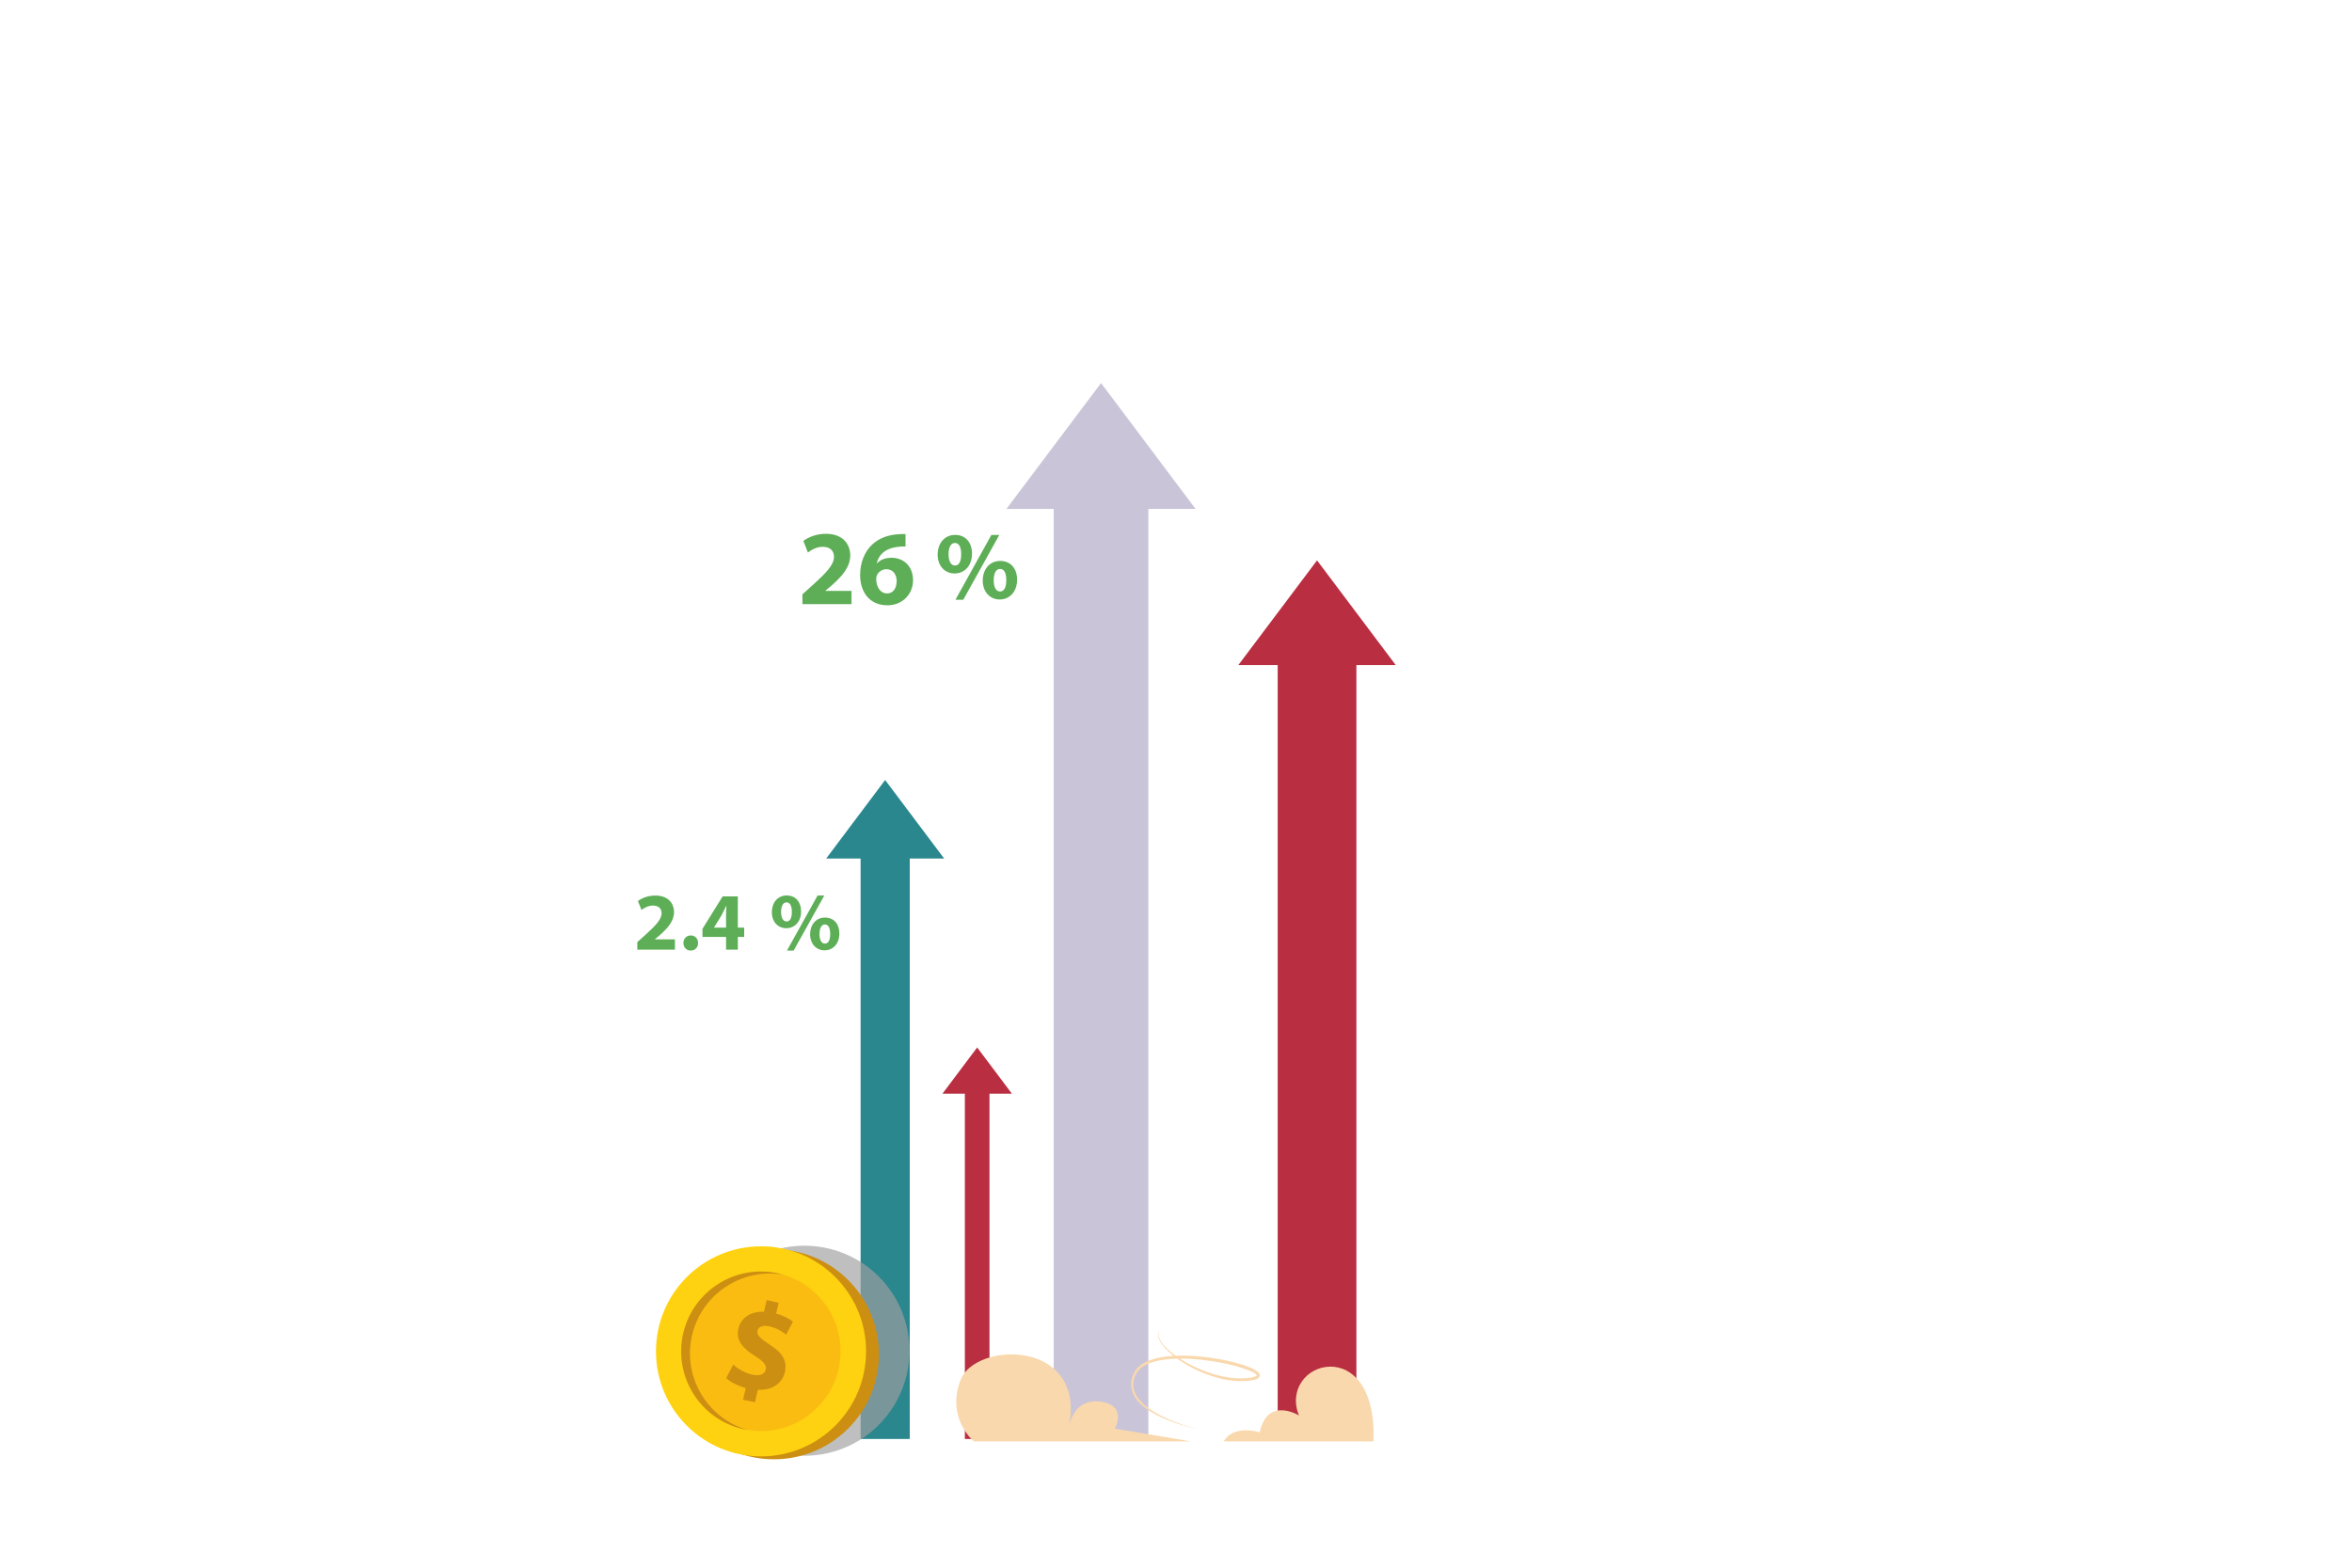 <?xml version="1.0" encoding="UTF-8"?> <!-- Generator: Adobe Illustrator 28.0.0, SVG Export Plug-In . SVG Version: 6.00 Build 0) --> <svg xmlns="http://www.w3.org/2000/svg" xmlns:xlink="http://www.w3.org/1999/xlink" version="1.1" x="0px" y="0px" viewBox="0 0 3000 2000" style="enable-background:new 0 0 3000 2000;" xml:space="preserve"> <style type="text/css"> .st0{fill:#B92E41;} .st1{fill:#C9C4D7;} .st2{fill:#2A878E;} .st3{fill:#F9D8AD;} .st4{fill:none;stroke:#B92E41;stroke-miterlimit:10;} .st5{fill:#5DAE57;} .st6{opacity:0.67;fill:#A0A0A0;} .st7{fill:#CC8F12;} .st8{fill:#FED210;} .st9{fill:#FABC11;} </style> <g> <g> <g> <g> <g> <polygon class="st0" points="1679.9,714.9 1579.5,848.5 1780.3,848.5 "></polygon> <rect x="1629.7" y="836.1" class="st0" width="100.4" height="999.7"></rect> </g> <g> <polygon class="st1" points="1404.4,488.7 1283.7,649.3 1525,649.3 "></polygon> <rect x="1344" y="634.4" class="st1" width="120.7" height="1201.4"></rect> </g> <g> <polygon class="st0" points="1246.4,1336.3 1202.1,1395.3 1290.7,1395.3 "></polygon> <rect x="1230.7" y="1385.9" class="st0" width="31.4" height="449.9"></rect> </g> </g> <rect x="1097.7" y="1086" class="st2" width="62.7" height="749.8"></rect> <path class="st3" d="M1422,1822.6c0,0,16.8-29.8-18.5-34.5c-29.5-3.9-37.7,21.3-39.6,29.7c19.7-109.1-119.4-106.5-138.5-57.7 c-19.3,49.1,16.8,78.8,16.8,78.8H1519L1422,1822.6z M1363.4,1820.5c0,0,0.1-1,0.5-2.6C1363.7,1818.8,1363.5,1819.6,1363.4,1820.5 z"></path> <path class="st4" d="M1144,1814.8c0,0,0,0.1,0,0.1C1144,1814.8,1144,1814.8,1144,1814.8"></path> <path class="st3" d="M1751.7,1838.9h-190.8c12.8-22.3,45.8-11.6,45.8-11.6c10.1-46.3,50.2-21.5,50.2-21.5 c-4.3-10.4-4.7-19.8-3-27.9c6.5-30.5,42.6-44.3,68.3-26.5C1757.5,1775.8,1751.7,1838.9,1751.7,1838.9z"></path> <polygon class="st2" points="1129,995.1 1053.8,1095.3 1204.3,1095.3 "></polygon> <path class="st3" d="M1527.6,1823.1c-9.2-1.9-18.2-4.4-27.1-7.4c-8.9-3-17.6-6.5-26-10.9c-4.2-2.2-8.2-4.7-12.1-7.4 c-1.9-1.4-3.8-2.9-5.6-4.4c-1.8-1.6-3.5-3.3-5.1-5.1c-3.2-3.6-5.8-7.8-7.4-12.5c-1.6-4.7-1.9-9.8-1-14.6c0.4-2.4,1.2-4.8,2.1-7 c0.9-2.2,2.1-4.5,3.6-6.5c3-4,7.1-7,11.4-9.2c4.3-2.3,8.9-3.8,13.5-5c4.6-1.2,9.3-2,14.1-2.6c9.4-1.1,18.9-1.2,28.4-0.9 c9.4,0.4,18.8,1.3,28.2,2.6c9.3,1.4,18.6,3.1,27.8,5.4c4.6,1.1,9.1,2.4,13.6,3.9c4.5,1.5,9,3.1,13.3,5.4c1.1,0.6,2.2,1.2,3.2,1.9 c1,0.7,2.1,1.5,3.1,2.7c0.5,0.6,1,1.3,1.2,2.3c0.1,0.5,0.2,1.1,0,1.6c-0.1,0.6-0.3,1.1-0.6,1.5c-0.6,0.8-1.2,1.3-1.8,1.7 c-0.6,0.4-1.3,0.7-1.9,0.9c-2.5,1-4.8,1.4-7.2,1.7c-2.4,0.3-4.8,0.6-7.2,0.7c-4.8,0.2-9.6,0.1-14.3-0.3 c-4.7-0.5-9.4-1.2-14.1-2.2c-9.3-2.1-18.3-5-27-8.7c-4.3-1.8-8.6-3.9-12.8-6.1c-4.2-2.2-8.3-4.6-12.2-7.1 c-7.9-5.2-15.4-10.9-21.8-17.9c-3.1-3.5-6.1-7.3-7.8-11.8c-0.8-2.2-1.3-4.7-0.7-7c0.3-1.2,0.8-2.2,1.6-3.2 c0.7-0.9,1.7-1.7,2.7-2.3c-1,0.7-1.8,1.5-2.5,2.4c-0.7,0.9-1.2,2-1.4,3.1c-0.4,2.3,0.1,4.6,1,6.7c1.8,4.3,4.8,7.9,8,11.3 c6.5,6.7,14.1,12.1,22.1,16.9c7.9,4.8,16.3,9,24.9,12.4c8.6,3.5,17.5,6.2,26.6,8.1c9.1,1.8,18.3,2.7,27.5,2.1 c2.3-0.2,4.6-0.4,6.8-0.7c2.2-0.4,4.5-0.8,6.4-1.6c0.5-0.2,0.9-0.4,1.3-0.6c0.4-0.2,0.6-0.5,0.7-0.6c0.1-0.2,0.1-0.1,0-0.2 c0-0.1-0.2-0.4-0.5-0.8c-0.5-0.6-1.4-1.3-2.3-1.9c-0.9-0.6-1.9-1.1-2.9-1.6c-4-2-8.4-3.6-12.8-5c-4.4-1.4-8.9-2.7-13.4-3.8 c-9-2.2-18.2-3.9-27.4-5.3c-9.2-1.3-18.5-2.3-27.8-2.7c-9.3-0.4-18.6-0.3-27.8,0.7c-4.6,0.5-9.1,1.2-13.6,2.3 c-4.4,1.1-8.8,2.6-12.8,4.6c-4,2-7.7,4.7-10.4,8.2c-0.7,0.9-1.3,1.8-1.8,2.7c-0.3,0.5-0.5,1-0.8,1.4l-0.7,1.5 c-0.9,2.1-1.6,4.2-2,6.4c-0.9,4.3-0.7,8.9,0.7,13.1c1.4,4.2,3.7,8.2,6.7,11.6c1.5,1.7,3.1,3.4,4.7,5c1.7,1.6,3.5,3,5.3,4.4 c3.7,2.8,7.6,5.3,11.6,7.6c8.1,4.6,16.6,8.4,25.4,11.7c4.4,1.6,8.8,3.2,13.3,4.6C1518.6,1820.7,1523.1,1822,1527.6,1823.1z"></path> </g> <g> <path class="st5" d="M812.9,1211.5v-9.6l8.8-7.9c14.8-13.3,22-20.9,22.2-28.8c0-5.5-3.3-9.9-11.2-9.9c-5.8,0-11,2.9-14.5,5.6 l-4.5-11.4c5.1-3.9,13.1-7,22.2-7c15.4,0,23.8,9,23.8,21.3c0,11.4-8.3,20.5-18.1,29.2l-6.3,5.2v0.2h25.6v13.1H812.9z"></path> <path class="st5" d="M871.7,1203.1c0-5.6,3.9-9.7,9.4-9.7c5.5,0,9.3,4,9.3,9.7c0,5.5-3.8,9.6-9.4,9.6 C875.6,1212.7,871.7,1208.6,871.7,1203.1z"></path> <path class="st5" d="M926.1,1211.5v-16.2h-30.1V1185l25.7-41.4h19.4v39.8h8.1v11.9h-8.1v16.2H926.1z M926.1,1183.4v-15 c0-4.1,0.2-8.3,0.5-12.6h-0.4c-2.2,4.4-4,8.4-6.3,12.6l-9.1,14.8v0.2H926.1z"></path> <path class="st5" d="M1021.8,1162.6c0,14.2-9,21.6-18.8,21.6c-10.3,0-18.5-7.7-18.5-20.5c0-12.1,7.4-21.3,19-21.3 C1015.2,1142.5,1021.8,1151.1,1021.8,1162.6z M996.3,1163.4c0,7.1,2.4,12.2,7,12.2c4.5,0,6.7-4.6,6.7-12.2 c0-6.9-1.9-12.2-6.8-12.2C998.5,1151.2,996.3,1156.6,996.3,1163.4z M1003.8,1212.7l39-70.2h8.6l-39.1,70.2H1003.8z M1070.6,1190.8c0,14.2-9,21.6-18.8,21.6c-10.2,0-18.4-7.7-18.5-20.5c0-12.1,7.4-21.3,19-21.3 C1064.1,1170.7,1070.6,1179.2,1070.6,1190.8z M1045.3,1191.6c-0.1,7.1,2.3,12.2,6.9,12.2c4.5,0,6.7-4.6,6.7-12.2 c0-6.9-1.8-12.2-6.7-12.2C1047.4,1179.4,1045.3,1184.8,1045.3,1191.6z"></path> </g> <g> <path class="st5" d="M1239.8,706.2c0,16.7-10.6,25.4-22.1,25.4c-12.2,0-21.7-9.1-21.7-24.1c0-14.3,8.7-25.1,22.4-25.1 C1232.1,682.5,1239.8,692.6,1239.8,706.2z M1209.9,707.1c0,8.4,2.8,14.4,8.2,14.4c5.3,0,7.9-5.4,7.9-14.4c0-8.1-2.2-14.4-8-14.4 C1212.4,692.7,1209.9,699.1,1209.9,707.1z M1218.7,765.1l45.8-82.6h10.1l-45.9,82.6H1218.7z M1297.3,739.4 c0,16.7-10.6,25.4-22.1,25.4c-12,0-21.6-9.1-21.7-24.1c0-14.3,8.7-25.1,22.4-25.1C1289.6,715.7,1297.3,725.8,1297.3,739.4z M1267.5,740.2c-0.1,8.4,2.7,14.4,8.1,14.4c5.3,0,7.9-5.4,7.9-14.4c0-8.1-2.1-14.4-7.9-14.4 C1269.9,725.9,1267.5,732.3,1267.5,740.2z"></path> <g> <path class="st5" d="M1023.5,770.7v-12.5l11.4-10.3c19.2-17.2,28.6-27.1,28.9-37.4c0-7.2-4.3-12.9-14.5-12.9 c-7.6,0-14.2,3.8-18.8,7.3l-5.8-14.8c6.6-5,16.9-9.1,28.9-9.1c19.9,0,30.9,11.7,30.9,27.7c0,14.8-10.7,26.6-23.5,38l-8.1,6.8 v0.3h33.2v16.9H1023.5z"></path> <path class="st5" d="M1155,697.2c-2.3-0.1-4.7,0-8,0.3c-18.3,1.5-26.4,10.8-28.7,21.1h0.4c4.3-4.5,10.4-7,18.7-7 c14.8,0,27.2,10.4,27.2,28.7c0,17.5-13.4,31.9-32.5,31.9c-23.5,0-35-17.5-35-38.5c0-16.5,6.1-30.4,15.6-39.2 c8.8-8,20.2-12.3,34-13c3.8-0.3,6.2-0.3,8.3-0.1V697.2z M1143.7,741.4c0-8.1-4.3-15.2-13.1-15.2c-5.6,0-10.2,3.4-12.2,7.9 c-0.5,1.1-0.8,2.7-0.8,5.2c0.4,9.4,4.9,17.8,14.2,17.8C1139.1,757,1143.7,750.4,1143.7,741.4z"></path> </g> </g> <g> <ellipse transform="matrix(0.707 -0.707 0.707 0.707 -917.929 1230.428)" class="st6" cx="1026.3" cy="1723.3" rx="134" ry="134"></ellipse> <g> <ellipse transform="matrix(0.707 -0.707 0.707 0.707 -932.562 1204.281)" class="st7" cx="987.4" cy="1727.8" rx="134" ry="134"></ellipse> <circle class="st8" cx="970.7" cy="1724" r="134"></circle> <ellipse transform="matrix(0.707 -0.707 0.707 0.707 -934.743 1191.309)" class="st9" cx="970.7" cy="1724" rx="101.8" ry="101.8"></ellipse> <path class="st7" d="M953.5,1824.3c-1.9-0.3-3.8-0.7-5.6-1.1c-54.8-12.6-89-67.2-76.4-122c12.6-54.8,67.2-89,122-76.4 c1.9,0.4,3.7,0.9,5.6,1.4c-52.9-9.1-104.2,24.6-116.4,77.5C870.5,1756.7,902,1809.4,953.5,1824.3z"></path> <g> <path class="st7" d="M947.8,1785.7l3.4-14.8c-10.3-2.9-19.8-8-24.9-12.8l8.9-17.2c5.7,5.1,14.2,10.5,24.3,12.8 c8.9,2,15.7,0,17.2-6.2c1.4-5.9-2.8-10.8-13.4-17.4c-15.4-9.4-25-19.9-21.5-35c3.2-13.7,15.3-22.2,32.7-21.7l3.4-14.8l15.3,3.5 l-3.2,13.7c10.3,2.9,16.8,6.7,21.4,10.3l-8.6,16.6c-3.7-2.6-10-7.9-21.2-10.5c-10.1-2.3-14.4,1.3-15.4,5.6 c-1.2,5.1,3.5,9.7,15.6,17.7c17,10.8,22.5,21.1,19.3,35.1c-3.2,13.9-15.7,23.4-34.4,22.4l-3.7,15.9L947.8,1785.7z"></path> </g> </g> </g> </g> </g> </svg> 